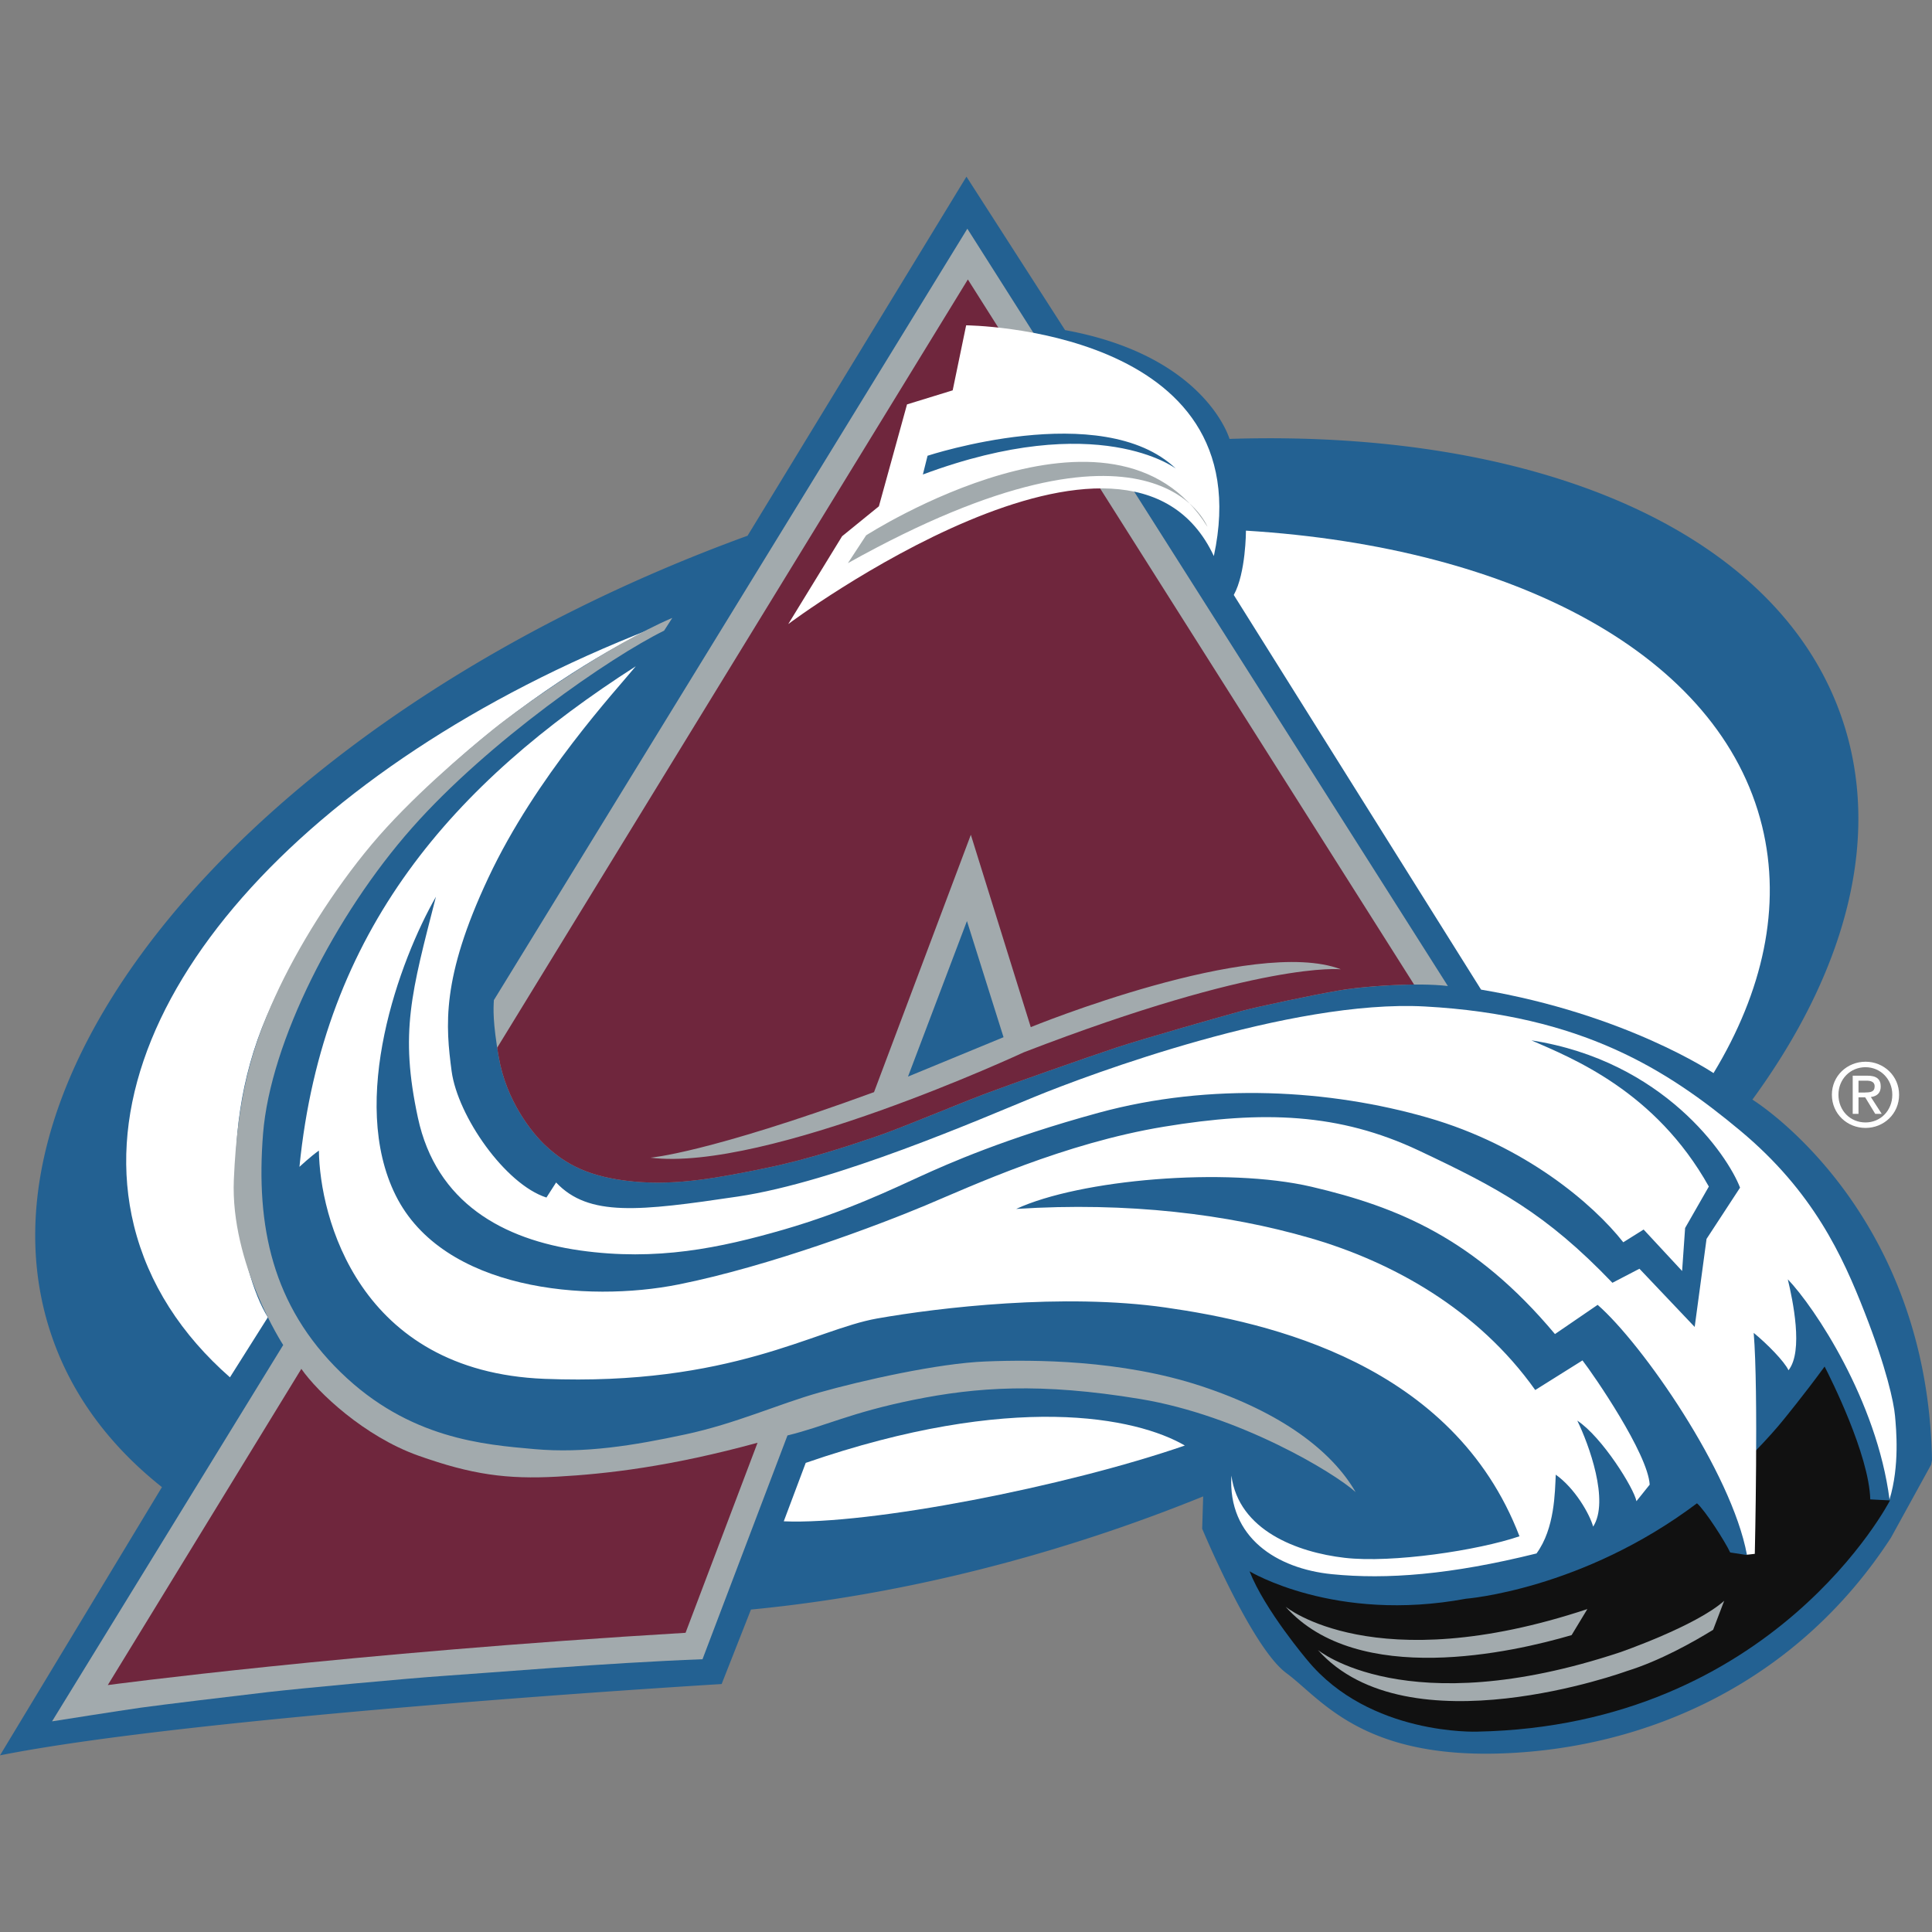 <?xml version="1.0"?>
<!--Icons from directory ""-->
<svg xmlns="http://www.w3.org/2000/svg" width="32" height="32" viewBox="0 0 32 32"><rect x="0" y="0" width="32" height="32" fill="#808080" stroke="none"/><svg viewBox="0 0 217.103 177.402" width="32" height="32" id="lhs-team-21" y="0"><path d="M217.002 144.74l-4.516 8.212c-10.68 16.427-27.51 23.61-43.52 24.226s-20.53-6.163-24.43-9.03c-3.898-2.88-9.445-16.215-9.445-16.215l.113-3.63a192.065 192.065 0 0 1-9.334 3.506c-14.176 4.907-28.227 7.932-41.483 9.21l-3.294 8.37S22.78 172.875 0 177.402l18.197-30.142c-5.804-4.605-10.062-10.253-12.348-16.875C-4.73 99.85 30.12 59.97 84.005 40.35L108.602 0l11.082 17.245c15.81 2.88 18.478 12.225 18.478 12.225 34.187-1.087 61.46 10.118 68.778 31.274 4.628 13.357.55 28.506-10.018 42.972 0 0 19.665 12.068 20.18 40.507l-.1.516z" fill="#236192"/><path d="M166.432 91.357l-27.79-44.35c1.368-2.466 1.368-7.228 1.368-7.228 30.198 1.86 53.28 13.96 58 33.2 2.218 9.043.1 18.578-5.458 27.756.01.01-9.838-6.634-26.12-9.38z" fill="#FFF"/><path d="M205.035 133.713c-2.263 3.104-4.628 5.984-4.628 5.984-.684.863-1.927 2.252-3.115 3.474l-.975 11.722-1.894-.29c-.515-1.133-2.8-4.718-3.73-5.525-12.92 9.726-25.952 10.723-25.952 10.723-14.734 2.745-24.326-3.08-24.326-3.08 1.726 4.38 6.5 9.994 6.5 9.994 6.99 8.494 19.07 8.023 19.07 8.023 33.358-.65 46.4-25.985 46.4-25.985l-2.218-.112c-.145-5.066-4.504-13.706-5.13-14.927z" fill="#111"/><path d="M176.607 163.89c-6.566 1.926-24.024 5.927-32.148-3.195 0 0 9.916 8.225 33.917.27l-1.77 2.924z" fill="#A2AAAD"/><path d="M182.03 165.827c-24.024 7.967-33.94-.27-33.94-.27 10.117 11.363 34.713 2.377 34.713 2.377 3.743-1.154 7.54-3.306 9.704-4.64l1.244-3.26c-3.16 2.835-11.72 5.793-11.72 5.793z" fill="#A2AAAD"/><path d="M71.445 55.018c-20.394 13.077-35.14 29.56-37.795 56.25 0 0 1.277-1.187 2.185-1.825.09 7.373 4.404 24.82 25.346 25.65 20.944.828 30.39-5.548 37.37-6.78 6.982-1.233 20.944-2.88 32.44-1.233s32.294 6.253 39.756 25.705c-4.65 1.59-14.298 3.037-19.643 2.42-5.334-.616-11.91-3.08-12.73-9.244-.414 6.982 5.133 10.467 11.296 11.083 6.162.616 13.333.067 22.992-2.33 2.062-2.814 2.062-6.892 2.163-8.853 2.15 1.524 3.8 4.404 4.202 5.838 1.85-2.88-.482-9.244-1.782-11.91 2.8 1.848 6.387 7.63 6.645 9.053l1.49-1.86c-.202-3.484-6.275-12.314-7.552-13.96l-5.31 3.327c-6.444-9.088-16.092-14.42-25.325-17.088-9.233-2.668-20.416-4.07-33-3.262 7.127-3.306 23.554-4.74 33.2-2.488 9.65 2.263 18.333 5.793 27.342 16.55l4.796-3.283c5.02 4.38 15.05 18.79 16.775 28.08l.885-.1s.426-18.254-.123-24.832c1.502 1.233 3.45 3.205 3.91 4.202 1.704-2.15.472-7.9-.077-10.22 3.014 3.15 9.995 13.627 11.43 24.742 1.153-3.8.75-7.912.615-9.413-.134-1.502-.952-5.334-3.418-11.63-2.465-6.298-5.748-13.548-13.962-20.395-8.213-6.846-17.783-12.998-35.454-13.962-15.06-.818-37.772 7.664-43.8 10.13-6.018 2.465-22.31 9.58-33.393 11.228-11.082 1.647-16.763 2.308-20.427-1.58l-1.087 1.692c-4.628-1.48-9.973-9.144-10.656-14.208-.66-5.042-1.21-10.387 4.135-21.738C60.217 67.41 69.25 57.696 71.445 55.018z" fill="#FFF"/><path d="M48.99 80.913c-4.1 7.16-9.85 22.904-4.516 33.582s21.492 12.046 31.756 9.995c10.264-2.05 22.58-6.712 27.79-8.897 5.198-2.185 15.563-6.98 26.757-8.83 11.194-1.85 19.71-1.535 28.64 2.667 8.932 4.213 14.288 7.06 21.773 14.87l3.037-1.58 6.208 6.543 1.333-9.894 3.765-5.76c-1.4-3.665-8.617-14.254-23.44-16.55 4.582 2.005 13.927 5.69 19.933 16.426l-2.667 4.66-.337 4.83-4.325-4.66-2.286 1.433c-3.373-4.293-11.037-10.86-21.985-14.008-10.948-3.15-24.372-3.978-36.955-.55-10.544 2.88-16.976 5.75-19.98 7.116-3.013 1.367-8.347 3.967-15.462 6.028-7.115 2.05-14.23 3.552-22.86 2.33-8.627-1.232-16.146-5.333-18.208-14.913s-.73-14.06 2.028-24.84z" fill="#236192"/><path d="M90.54 144.537l-2.466 6.566c9.648.415 31.722-3.9 45.068-8.516-5.446-3.182-19.408-6.062-42.603 1.95z" fill="#FFF"/><path d="M55.5 92.533L108.703 5.85 162.7 90.952c-3.383-.415-9.277 0-12.146.482-2.88.482-9.312 1.85-11.082 2.33-1.782.483-10.948 3.082-14.03 4.102-3.08 1.02-11.843 4.1-14.577 5.132-2.745 1.02-9.592 3.898-12.19 4.784s-7.598 2.6-12.663 3.63c-5.065 1.032-9.85 1.984-14.847 1.503-4.998-.482-7.575-1.94-9.782-3.967-1.647-1.502-4.505-5.166-5.334-9.995-.696-3.968-.606-5.514-.55-6.422z" fill="#A2AAAD"/><path d="M108.76 11.553l50.143 79.233c-3.014.022-6.387.314-8.348.65-2.88.482-9.312 1.85-11.082 2.33-1.782.483-10.948 3.082-14.03 4.102-3.08 1.02-11.843 4.1-14.577 5.132-2.745 1.02-9.592 3.9-12.19 4.785s-7.598 2.6-12.663 3.63c-5.065 1.032-9.85 1.984-14.847 1.503-4.998-.482-7.575-1.94-9.782-3.967-1.647-1.5-4.505-5.165-5.334-9.994-.067-.38-.134-.74-.18-1.076l52.89-86.327zm-35.69 98.685c13.02 1.647 41.964-11.833 41.964-11.833 26.77-10.33 35.644-9.334 35.644-9.334-9.838-3.73-34.848 6.5-34.848 6.5l-6.734-21.615-10.88 28.92C79.31 109.79 73.07 110.24 73.07 110.24z" fill="#6F263D"/><path d="M102.035 101.128l10.735-4.426-4.112-13.054-6.623 17.48z" fill="#236192"/><path d="M25.84 134.923c-5.436-4.773-9.178-10.51-10.792-17.066C9.12 93.677 34.12 66.077 73.08 50.85c0 0-30.242 13.693-43.117 43.52-6.04 14.008-3.014 28.743.134 33.807l-4.258 6.746z" fill="#FFF"/><path d="M74.627 51.018l.92-1.434c-7.184 3.08-16.943 9.95-20.126 12.516-3.18 2.566-9.344 7.8-13.647 12.93-4.303 5.133-8.314 11.51-10.88 17.156-2.566 5.647-4.213 11.082-4.617 20.528-.403 9.446 5.547 18.578 5.547 18.578L5.85 173.582s7.798-1.234 9.96-1.536c2.152-.303 10.68-1.333 14.265-1.748 3.597-.415 15.497-1.535 20.125-1.85 4.617-.302 17.86-1.433 28.742-1.848l9.547-25.145c4.212-1.03 7.08-2.566 14.162-4s14.264-1.95 25.458-.1c11.194 1.848 21.862 8.313 24.226 10.465-2.667-4.617-8.314-8.93-17.346-11.91s-18.892-2.982-24.226-2.77c-5.334.203-13.962 2.152-18.68 3.486-4.716 1.333-9.344 3.485-15.093 4.717-5.747 1.233-11.294 2.15-16.94 1.647-5.648-.504-14.064-1.132-21.762-8.628s-9.547-16.427-8.73-26.792c.82-10.354 8.114-24.63 16.73-34.378s22.277-19.194 28.34-22.174z" fill="#A2AAAD"/><path d="M85.127 142.274l-8.09 21.357c-37.885 2.253-64.924 5.873-64.924 5.873l21.75-35.532c1.86 2.668 7.092 7.598 13.143 9.75 6.05 2.15 9.962 2.667 15.598 2.364 5.66-.314 12.707-1.132 22.523-3.81z" fill="#6F263D"/><path d="M136.402 42.636c5.524-25.66-27.834-25.93-27.834-25.93l-1.513 7.307-5.132 1.58-3.16 11.452-4.135 3.362-6.05 9.872c-.01-.013 38.087-28.43 47.824-7.644z" fill="#FFF"/><path d="M103.705 33.47l.527-2.107s19.61-6.454 27.9 1.445c0 .012-8.683-6.7-28.427.662z" fill="#236192"/><path d="M97.33 40.305s27.833-17.928 38.355-.952c0 0-5.793-15.262-40.406 4.08l2.05-3.128z" fill="#A2AAAD"/><path d="M205.853 103.167c0-2.14 1.737-3.71 3.787-3.71 2.028 0 3.765 1.58 3.765 3.71 0 2.163-1.737 3.73-3.765 3.73-2.062.002-3.787-1.578-3.787-3.73zm3.776 3.115c1.68 0 3.013-1.322 3.013-3.115 0-1.76-1.333-3.093-3.014-3.093-1.704 0-3.038 1.333-3.038 3.093 0 1.793 1.334 3.115 3.037 3.115zm-.786-.963h-.65v-4.293h1.636c1.02 0 1.513.37 1.513 1.22 0 .774-.482 1.1-1.11 1.178l1.222 1.894h-.728l-1.132-1.86h-.75v1.86zm.774-2.41c.55 0 1.042-.046 1.042-.696 0-.527-.482-.627-.93-.627h-.885v1.333h.773v-.01z" fill="#FFF"/></svg></svg>
